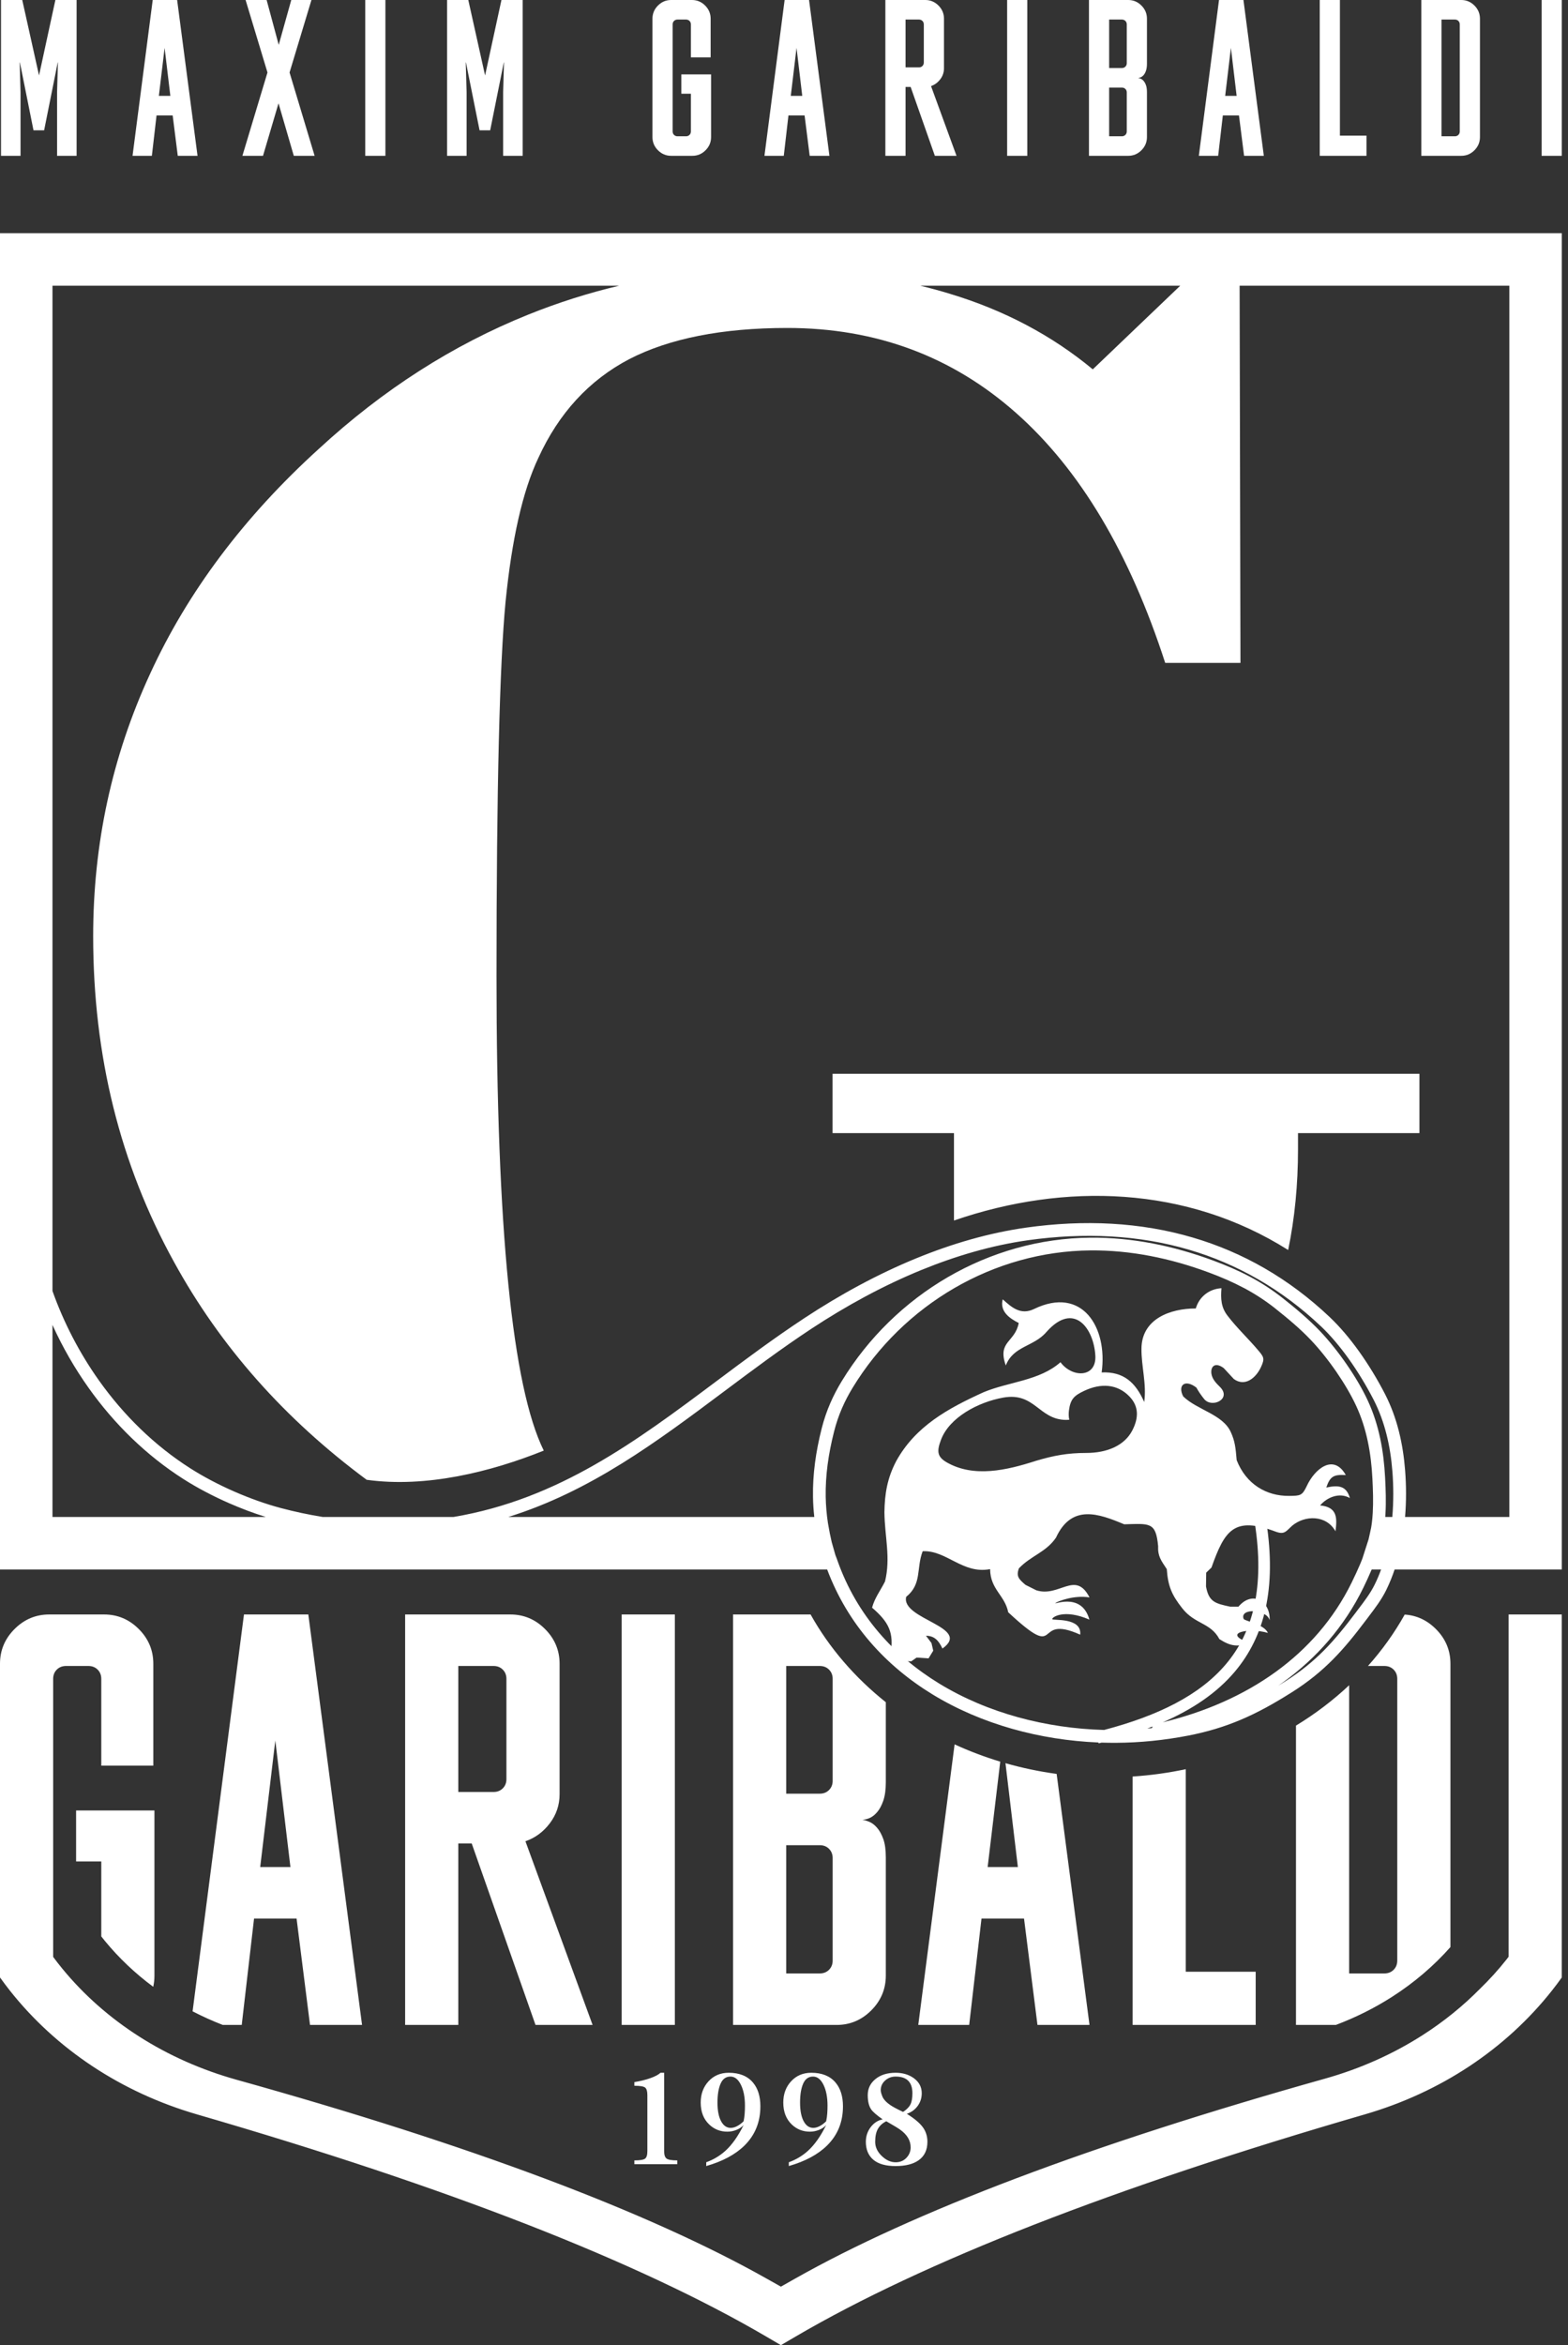 <svg width="91" height="136" viewBox="0 0 91 136" fill="none" xmlns="http://www.w3.org/2000/svg">
<rect x="0" y="0" width="91" height="136" fill="#333333" stroke="none"/>
<path fill-rule="evenodd" clip-rule="evenodd" d="M37.57 124.751V121.499C37.57 121.273 37.525 121.127 37.437 121.059C37.347 120.991 37.141 120.957 36.816 120.957V120.745C37.166 120.687 37.478 120.61 37.751 120.513C38.023 120.416 38.217 120.313 38.332 120.203H38.544V124.751C38.544 124.965 38.591 125.108 38.685 125.179C38.779 125.249 38.986 125.285 39.306 125.285V125.504H36.816V125.285C37.135 125.285 37.341 125.252 37.433 125.186C37.524 125.121 37.57 124.976 37.57 124.751ZM0 91.017V87.972V15.046V13.857V13.523H0.333H1.522H84.725H89.118H89.233H89.266H90.641V13.799V14.072V15.046V16.569V87.972V91.017H87.596H80.938C80.802 91.423 80.642 91.817 80.457 92.197C80.185 92.755 79.809 93.25 79.436 93.742L79.436 93.743L79.312 93.907L79.298 93.925C78.637 94.804 78.035 95.551 77.364 96.228C76.681 96.917 75.929 97.533 74.979 98.135L74.964 98.143C73.91 98.81 72.97 99.326 72.014 99.73C71.052 100.138 70.079 100.431 68.968 100.649L68.962 100.65C68.269 100.784 67.564 100.888 66.856 100.959C66.158 101.028 65.452 101.066 64.743 101.069C64.473 101.07 64.202 101.065 63.932 101.057L63.76 101.1L63.747 101.05C60.365 100.911 56.967 99.996 54.129 98.267C51.409 96.609 49.201 94.203 48.005 91.017H3.045H0ZM82.378 65.711H75.331V66.635C75.331 68.706 75.14 70.657 74.759 72.49C68.875 68.775 61.797 68.561 55.364 70.78V65.711H48.318V62.271H82.378V65.711ZM80.153 91.017H79.607C79.448 91.393 79.285 91.742 79.123 92.075C78.016 94.341 76.409 96.148 74.492 97.54C74.389 97.615 74.287 97.687 74.182 97.759C74.305 97.683 74.43 97.606 74.557 97.526L74.582 97.51C75.486 96.937 76.197 96.355 76.84 95.707C77.486 95.055 78.069 94.33 78.711 93.478L78.722 93.462L78.846 93.297L78.847 93.299L78.847 93.297C79.194 92.84 79.544 92.38 79.791 91.872C79.926 91.596 80.046 91.31 80.153 91.017ZM80.394 87.972H80.803C80.88 87.083 80.876 86.188 80.809 85.329L80.808 85.327C80.752 84.602 80.644 83.881 80.466 83.18C80.29 82.485 80.046 81.809 79.716 81.168C79.307 80.377 78.808 79.545 78.249 78.767C77.762 78.09 77.23 77.455 76.674 76.926L76.659 76.913C74.367 74.747 71.789 73.292 69.011 72.475C66.089 71.617 62.937 71.461 59.654 71.924C57.564 72.219 55.493 72.826 53.497 73.639C51.239 74.56 49.081 75.745 47.105 77.046C45.362 78.194 43.681 79.45 42.02 80.693C38.095 83.628 34.272 86.485 29.499 87.972H47.258C47.214 87.584 47.189 87.197 47.183 86.809C47.161 85.501 47.343 84.192 47.69 82.827C47.954 81.79 48.356 80.907 48.859 80.083C51.932 75.055 57.39 71.82 63.293 71.775C65.69 71.757 68.089 72.238 70.427 73.108C71.175 73.385 71.871 73.684 72.529 74.033L72.556 74.048C73.213 74.398 73.844 74.806 74.468 75.3L74.469 75.3L74.469 75.3C74.836 75.591 75.204 75.89 75.568 76.208C75.931 76.524 76.282 76.853 76.613 77.2C77.132 77.747 77.677 78.428 78.167 79.14C78.645 79.834 79.074 80.56 79.38 81.223C79.71 81.934 79.943 82.672 80.102 83.424C80.26 84.168 80.346 84.931 80.386 85.699C80.422 86.391 80.446 87.079 80.407 87.764C80.403 87.833 80.398 87.903 80.394 87.972ZM81.544 87.972H87.596V38.444V16.569H84.725H71.991H71.942L71.991 38.444H67.624C65.562 32.083 62.693 27.246 58.973 23.952C55.254 20.657 50.827 19.019 45.693 19.019C41.913 19.019 38.841 19.629 36.516 20.828C34.192 22.047 32.433 23.952 31.241 26.561C30.331 28.484 29.704 31.265 29.34 34.902C28.996 38.52 28.815 45.757 28.815 56.593C28.815 71.25 29.729 80.42 31.558 84.123C28.5 85.353 24.725 86.296 21.281 85.816C16.52 82.293 12.787 78.085 10.097 73.18C6.963 67.505 5.407 61.22 5.407 54.288C5.407 48.937 6.499 43.871 8.703 39.092C10.885 34.331 14.16 29.97 18.506 26.027C22.225 22.6 26.268 20.01 30.675 18.238C32.399 17.545 34.152 16.989 35.934 16.569H3.045V74.866C3.7 76.705 4.614 78.469 5.752 80.068C7.183 82.078 8.969 83.829 11.043 85.15C11.805 85.636 12.683 86.097 13.59 86.495C14.499 86.892 15.434 87.226 16.313 87.458C17.107 87.668 17.916 87.84 18.731 87.972H26.316C32.42 86.946 36.925 83.578 41.577 80.099C43.228 78.864 44.898 77.616 46.7 76.429C48.72 75.1 50.92 73.891 53.219 72.954C55.264 72.12 57.395 71.497 59.552 71.192C62.937 70.715 66.193 70.877 69.219 71.766C72.109 72.615 74.787 74.126 77.165 76.375L77.191 76.4C77.784 76.965 78.342 77.632 78.849 78.336C79.431 79.146 79.95 80.011 80.373 80.83C80.731 81.525 80.996 82.254 81.185 83.001C81.372 83.742 81.487 84.504 81.547 85.269L81.548 85.289C81.615 86.157 81.62 87.064 81.544 87.972ZM3.045 76.836V87.972H15.427C14.723 87.753 14 87.481 13.294 87.172C12.356 86.761 11.444 86.282 10.646 85.773C8.489 84.399 6.633 82.58 5.151 80.497C4.333 79.349 3.627 78.117 3.045 76.836ZM64.078 100.323C67.187 99.504 69.618 98.322 71.152 96.503C72.752 94.606 73.391 91.99 72.825 88.337L73.49 88.234C74.089 92.1 73.394 94.891 71.668 96.938C70.626 98.173 69.212 99.127 67.485 99.878C69.868 99.302 72.129 98.341 74.058 96.94C75.879 95.618 77.406 93.901 78.457 91.75C78.633 91.389 78.799 91.033 78.941 90.697C78.984 90.595 79.025 90.49 79.066 90.387C79.066 90.387 79.412 89.3 79.427 89.264C79.44 89.228 79.577 88.581 79.577 88.581L79.615 88.328C79.64 88.127 79.658 87.926 79.669 87.723C79.706 87.071 79.683 86.407 79.648 85.737C79.611 85.009 79.529 84.285 79.378 83.577C79.231 82.877 79.014 82.192 78.708 81.532C78.418 80.905 78.012 80.217 77.56 79.56C77.091 78.879 76.572 78.23 76.077 77.71C75.762 77.379 75.427 77.065 75.082 76.764C74.739 76.465 74.376 76.17 74.009 75.879L74.01 75.878C73.422 75.414 72.823 75.028 72.194 74.693L72.182 74.688C71.54 74.348 70.875 74.062 70.169 73.799C67.912 72.96 65.601 72.495 63.299 72.513C57.652 72.558 52.426 75.658 49.489 80.469C49.025 81.23 48.652 82.047 48.408 83.01C48.075 84.319 47.9 85.565 47.92 86.798C47.93 87.307 47.972 87.815 48.05 88.328L48.159 88.926L48.267 89.422L48.482 90.178L48.562 90.387L48.613 90.531C49.727 93.662 51.865 96.02 54.514 97.636C57.327 99.35 60.718 100.233 64.078 100.323ZM66.896 100.121L66.584 100.242L66.783 100.224L66.854 100.215C66.865 100.182 66.878 100.15 66.896 100.121ZM68.496 16.569H53.409C53.996 16.71 54.57 16.867 55.132 17.039C58.286 17.991 61.055 19.457 63.42 21.419L68.496 16.569ZM4.417 104.992H8.963V114.573C8.963 114.797 8.94 115.012 8.893 115.218C7.836 114.435 6.895 113.541 6.088 112.559C6.017 112.472 5.947 112.385 5.878 112.296V107.948H4.417V104.992ZM85.909 115.316C86.451 114.791 86.956 114.234 87.419 113.649L87.554 113.475V113.394V106.155V93.626H90.639V106.624V114.678C90.454 114.938 90.261 115.194 90.062 115.445C88.734 117.124 87.118 118.607 85.265 119.832C83.457 121.027 81.422 121.974 79.211 122.616C75.561 123.674 72.138 124.737 68.948 125.8C65.741 126.869 62.757 127.943 60.001 129.018C57.258 130.089 54.729 131.167 52.42 132.249C50.118 133.328 48.04 134.409 46.193 135.489L45.511 135.888L45.32 136L45.13 135.888L44.448 135.489C42.601 134.409 40.524 133.328 38.223 132.25C35.914 131.168 33.385 130.09 30.642 129.019C27.886 127.944 24.902 126.87 21.697 125.801C18.506 124.738 15.081 123.675 11.43 122.616C9.219 121.974 7.184 121.026 5.377 119.832C3.524 118.607 1.908 117.124 0.579 115.445C0.38 115.193 0.187 114.936 0 114.675V106.613V96.483C0 95.704 0.281 95.033 0.845 94.47C1.407 93.907 2.078 93.626 2.858 93.626H6.041C6.82 93.626 7.491 93.907 8.054 94.47C8.617 95.033 8.898 95.704 8.898 96.483V102.394H5.878V97.361C5.878 97.144 5.808 96.965 5.667 96.824C5.526 96.684 5.347 96.613 5.131 96.613H3.832C3.616 96.613 3.437 96.684 3.296 96.824C3.155 96.965 3.085 97.144 3.085 97.361V113.473L3.085 113.484C3.259 113.719 3.439 113.949 3.625 114.176C4.863 115.683 6.369 117.015 8.096 118.114C9.781 119.186 11.677 120.036 13.737 120.61C17.14 121.558 20.331 122.51 23.305 123.463C26.292 124.421 29.073 125.383 31.642 126.347C34.198 127.306 36.554 128.272 38.707 129.243C40.851 130.21 42.786 131.179 44.507 132.149L45.142 132.506L45.32 132.607L45.498 132.506L46.133 132.147C47.855 131.173 49.791 130.2 51.937 129.228C54.089 128.253 56.446 127.281 59.002 126.316C61.57 125.346 64.351 124.378 67.34 123.414C70.313 122.455 73.503 121.497 76.904 120.542C78.965 119.963 80.86 119.108 82.545 118.032C83.787 117.24 84.913 116.328 85.909 115.316ZM17.212 111.26H14.744L14.029 117.43H12.93C12.324 117.196 11.739 116.931 11.177 116.64L14.159 93.626H17.894L21.012 117.43H17.992L17.212 111.26ZM15.101 108.272H16.855L15.978 100.933L15.101 108.272ZM29.618 93.626C30.397 93.626 31.068 93.907 31.631 94.47C32.194 95.033 32.476 95.704 32.476 96.483V104.05C32.476 104.678 32.286 105.241 31.907 105.739C31.528 106.237 31.057 106.583 30.494 106.778L34.392 117.43H31.079L27.377 106.908H26.598V117.43H23.512V93.626H29.618ZM26.598 96.613V103.92H28.643C28.86 103.92 29.038 103.85 29.179 103.71C29.32 103.569 29.391 103.39 29.391 103.173V97.361C29.391 97.144 29.32 96.965 29.179 96.824C29.038 96.684 28.86 96.613 28.643 96.613H26.598ZM39.166 117.43H36.08V93.626H39.166V117.43ZM51.409 114.567C51.409 115.347 51.127 116.023 50.564 116.586C50.001 117.149 49.33 117.43 48.551 117.43H42.543V93.626H47.043C48.123 95.559 49.611 97.284 51.409 98.714V103.358C51.409 103.785 51.36 104.142 51.263 104.424C51.165 104.705 51.046 104.927 50.905 105.09C50.765 105.252 50.618 105.366 50.467 105.431C50.316 105.496 50.175 105.528 50.045 105.528C50.175 105.549 50.316 105.593 50.467 105.658C50.618 105.723 50.765 105.836 50.905 105.999C51.046 106.161 51.165 106.378 51.263 106.649C51.36 106.919 51.409 107.271 51.409 107.709V114.567ZM45.628 96.613V104.018H47.577C47.793 104.018 47.972 103.948 48.113 103.807C48.253 103.666 48.324 103.488 48.324 103.276V97.355C48.324 97.144 48.253 96.965 48.113 96.824C47.972 96.684 47.793 96.613 47.577 96.613H45.628ZM45.628 107.006V114.443H47.577C47.793 114.443 47.972 114.372 48.113 114.232C48.253 114.091 48.324 113.912 48.324 113.695V107.753C48.324 107.536 48.253 107.358 48.113 107.217C47.972 107.076 47.793 107.006 47.577 107.006H45.628ZM59.43 111.26H56.962L56.247 117.43H53.292L55.401 101.159C56.249 101.549 57.133 101.885 58.05 102.161L57.319 108.272H59.073L58.353 102.25C59.312 102.524 60.304 102.733 61.323 102.872L63.23 117.43H60.21L59.43 111.26ZM68.816 102.598V114.345H72.875V117.43H65.731V103.024C66.785 102.955 67.815 102.811 68.816 102.598ZM75.213 117.43V100.071C76.335 99.388 77.369 98.603 78.299 97.73V114.443H80.345C80.561 114.443 80.739 114.372 80.88 114.232C81.021 114.091 81.091 113.912 81.091 113.695V97.361C81.091 97.144 81.021 96.965 80.88 96.824C80.739 96.684 80.561 96.613 80.345 96.613H79.391C80.214 95.692 80.929 94.693 81.523 93.632C82.216 93.677 82.819 93.957 83.333 94.47C83.895 95.033 84.177 95.704 84.177 96.483V112.914C83.206 114.011 82.062 114.987 80.773 115.81C79.775 116.447 78.689 116.992 77.527 117.43H75.213ZM40.987 125.613V125.393C41.407 125.241 41.775 125.021 42.095 124.733C42.482 124.383 42.836 123.883 43.156 123.234C43.056 123.35 42.92 123.443 42.747 123.513C42.575 123.584 42.396 123.619 42.213 123.619C41.805 123.619 41.456 123.483 41.168 123.211C40.833 122.897 40.666 122.47 40.666 121.931C40.666 121.438 40.817 121.027 41.121 120.697C41.425 120.368 41.815 120.203 42.291 120.203C42.909 120.203 43.378 120.391 43.697 120.768C43.986 121.108 44.129 121.569 44.129 122.149C44.129 123.061 43.82 123.82 43.203 124.427C42.674 124.946 41.935 125.341 40.987 125.613ZM43.156 123.016C43.187 122.864 43.208 122.714 43.218 122.566C43.229 122.416 43.234 122.263 43.234 122.107C43.234 121.622 43.156 121.219 42.998 120.9C42.841 120.582 42.639 120.423 42.394 120.423C42.132 120.423 41.941 120.56 41.82 120.834C41.7 121.108 41.639 121.475 41.639 121.935C41.639 122.415 41.716 122.786 41.868 123.047C42.004 123.282 42.184 123.399 42.409 123.399C42.524 123.399 42.648 123.366 42.778 123.297C42.909 123.229 43.035 123.135 43.156 123.016ZM45.78 125.613V125.393C46.199 125.241 46.568 125.021 46.887 124.733C47.274 124.383 47.628 123.883 47.947 123.234C47.848 123.35 47.712 123.443 47.539 123.513C47.367 123.584 47.189 123.619 47.005 123.619C46.597 123.619 46.248 123.483 45.96 123.211C45.626 122.897 45.458 122.47 45.458 121.931C45.458 121.438 45.609 121.027 45.913 120.697C46.217 120.368 46.607 120.203 47.084 120.203C47.702 120.203 48.17 120.391 48.489 120.768C48.778 121.108 48.922 121.569 48.922 122.149C48.922 123.061 48.612 123.82 47.995 124.427C47.466 124.946 46.727 125.341 45.78 125.613ZM47.947 123.016C47.979 122.864 48 122.714 48.01 122.566C48.021 122.416 48.026 122.263 48.026 122.107C48.026 121.622 47.947 121.219 47.791 120.9C47.633 120.582 47.432 120.423 47.186 120.423C46.924 120.423 46.733 120.56 46.612 120.834C46.492 121.108 46.432 121.475 46.432 121.935C46.432 122.415 46.508 122.786 46.66 123.047C46.796 123.282 46.976 123.399 47.201 123.399C47.316 123.399 47.44 123.366 47.571 123.297C47.702 123.229 47.827 123.135 47.947 123.016ZM52.41 122.473C52.619 122.336 52.762 122.193 52.838 122.038C52.914 121.885 52.952 121.669 52.952 121.393C52.952 120.746 52.627 120.423 51.978 120.423C51.742 120.423 51.539 120.5 51.369 120.653C51.199 120.807 51.114 120.993 51.114 121.213C51.114 121.266 51.125 121.326 51.145 121.397C51.166 121.467 51.193 121.539 51.224 121.612C51.303 121.773 51.449 121.928 51.664 122.073C51.815 122.178 52.065 122.31 52.41 122.473ZM50.792 124.208C50.792 124.512 50.919 124.786 51.173 125.029C51.427 125.273 51.695 125.394 51.978 125.394C52.234 125.394 52.444 125.308 52.606 125.135C52.769 124.963 52.85 124.761 52.85 124.531C52.85 124.132 52.643 123.787 52.229 123.494C52.119 123.415 51.855 123.255 51.436 123.015C51.216 123.124 51.054 123.272 50.949 123.458C50.844 123.644 50.792 123.894 50.792 124.208ZM50.25 124.208C50.25 123.889 50.343 123.606 50.528 123.36C50.715 123.114 50.947 122.962 51.224 122.905C50.873 122.658 50.651 122.465 50.556 122.323C50.425 122.13 50.36 121.855 50.36 121.499C50.36 121.122 50.509 120.811 50.808 120.568C51.106 120.324 51.496 120.203 51.978 120.203C52.386 120.203 52.735 120.305 53.023 120.509C53.337 120.734 53.494 121.027 53.494 121.389C53.494 121.666 53.415 121.912 53.258 122.127C53.101 122.342 52.892 122.494 52.63 122.583C53.065 122.855 53.372 123.113 53.553 123.356C53.733 123.6 53.823 123.883 53.823 124.208C53.823 124.68 53.654 125.036 53.313 125.277C52.994 125.502 52.549 125.614 51.978 125.614C51.402 125.614 50.97 125.491 50.682 125.245C50.394 124.999 50.25 124.654 50.25 124.208Z" fill="white"/>
<path fill-rule="evenodd" clip-rule="evenodd" d="M71.015 79.334C71.212 79.547 71.409 79.76 71.607 79.972C72.251 80.439 72.889 79.916 73.186 79.27C73.411 78.781 73.344 78.691 73.018 78.305C72.442 77.622 71.789 77.017 71.242 76.301C70.864 75.814 70.84 75.322 70.889 74.705C70.196 74.745 69.603 75.18 69.399 75.88C67.897 75.88 66.263 76.494 66.246 78.203C66.235 79.242 66.551 80.244 66.406 81.306C65.905 80.174 65.213 79.533 63.935 79.59C64.299 76.967 62.802 74.56 60.014 75.91C59.237 76.286 58.712 75.818 58.194 75.35C58.01 76.05 58.587 76.455 59.123 76.723C58.907 77.858 57.87 77.77 58.372 79.186C58.819 78.036 60.002 78.111 60.743 77.23C62.34 75.445 63.481 77.049 63.569 78.616C63.642 79.913 62.217 79.909 61.546 78.997C60.33 80.074 58.543 80.129 57.086 80.736C55.031 81.67 53.129 82.703 52.01 84.737C51.495 85.718 51.343 86.623 51.328 87.701C51.343 89.111 51.702 90.331 51.362 91.714C51.101 92.23 50.757 92.677 50.611 93.231C51.589 94.073 51.895 94.688 51.681 95.921C51.832 96.054 51.984 96.187 52.135 96.32C52.386 96.328 52.636 96.335 52.887 96.343C52.989 96.271 53.092 96.198 53.194 96.126C53.425 96.141 53.657 96.157 53.888 96.172C53.979 96.024 54.07 95.875 54.161 95.727C54.127 95.579 54.093 95.431 54.059 95.283C53.953 95.142 53.846 95.002 53.74 94.861C54.241 94.861 54.486 95.158 54.696 95.602C56.439 94.355 52.278 93.914 52.591 92.604C53.518 91.855 53.167 90.964 53.547 89.959C54.925 89.886 55.872 91.305 57.461 90.996C57.476 92.184 58.315 92.504 58.513 93.499C61.737 96.496 59.869 93.53 62.69 94.797C62.8 93.773 61.071 93.993 61.072 93.898C61.023 93.801 61.738 93.278 63.223 93.924C62.755 92.218 60.914 93.177 61.291 92.94C61.403 92.87 62.299 92.49 63.23 92.636C62.413 91.045 61.481 92.653 60.14 92.222C59.932 92.117 59.723 92.013 59.514 91.908C59.134 91.58 58.96 91.42 59.133 90.951C59.835 90.213 60.705 90.021 61.284 89.172C62.198 87.201 63.769 87.779 65.244 88.397C66.726 88.358 67.081 88.248 67.213 89.662C67.185 90.256 67.395 90.508 67.715 90.996C67.787 91.994 68.007 92.495 68.602 93.253C69.332 94.201 70.252 94.085 70.769 95.055C71.439 95.484 71.828 95.513 72.53 95.276C70.847 94.704 72.475 94.368 73.582 94.695C73.355 94.171 72.224 94.012 72.174 93.88C71.934 93.238 73.52 93.313 73.682 93.96C73.744 92.891 72.713 92.191 71.873 93.174C71.714 93.174 71.554 93.174 71.395 93.174C70.537 92.991 70.152 92.901 69.991 91.999C69.995 91.733 69.998 91.467 70.002 91.201C70.105 91.103 70.207 91.004 70.309 90.905C71.079 88.732 71.621 87.919 74.024 88.819C74.54 89.012 74.622 88.816 74.986 88.483C75.726 87.862 76.972 87.84 77.506 88.802C77.605 88.029 77.621 87.398 76.612 87.302C77.013 86.834 77.729 86.526 78.342 86.875C78.139 86.175 77.708 86.107 76.971 86.265C77.198 85.595 77.419 85.506 78.104 85.541C77.39 84.269 76.287 85.194 75.833 86.191C75.572 86.741 75.457 86.743 74.817 86.75C73.491 86.765 72.312 86.064 71.771 84.675C71.71 83.954 71.671 83.57 71.425 83.038C70.95 82.012 69.479 81.769 68.669 80.981C68.331 80.326 68.772 79.962 69.432 80.468C69.569 80.713 69.705 80.909 69.881 81.129C70.327 81.687 71.517 81.128 70.791 80.42C70.57 80.205 70.354 79.972 70.307 79.674C70.243 79.272 70.494 78.954 71.015 79.334ZM61.854 82.343C60.286 82.321 60.056 80.723 58.226 81.049C56.745 81.313 55.098 82.211 54.615 83.487C54.374 84.125 54.361 84.469 54.941 84.802C56.515 85.709 58.43 85.262 60.124 84.715C61.161 84.407 61.961 84.259 63.038 84.259C64.257 84.259 65.261 83.829 65.714 82.954C66.086 82.233 66.106 81.558 65.541 80.977C64.842 80.258 63.897 80.199 62.925 80.656C62.34 80.931 62.123 81.133 62.037 81.796C62.014 81.972 62.016 82.151 62.055 82.335C61.988 82.338 61.921 82.34 61.854 82.343Z" fill="white"/>
<path fill-rule="evenodd" clip-rule="evenodd" d="M2.265 4.376L3.214 0H4.446V9.036H3.312V5.35L3.362 3.624H3.349L2.561 7.557H1.944L1.155 3.624H1.143L1.192 5.35V9.036H0.058V0H1.291L2.265 4.376ZM10.021 6.694H9.085L8.814 9.036H7.692L8.863 0H10.28L11.464 9.036H10.317L10.021 6.694ZM9.22 5.56H9.886L9.553 2.774L9.22 5.56ZM18.259 9.036H17.051L16.164 5.991L15.264 9.036H14.068L15.523 4.204L14.253 0H15.474L16.176 2.601L16.904 0H18.075L16.805 4.204L18.259 9.036ZM22.367 9.036H21.197V0H22.367V9.036ZM28.152 4.376L29.102 0H30.334V9.036H29.2V5.35L29.249 3.624H29.237L28.448 7.557H27.832L27.043 3.624H27.03L27.08 5.35V9.036H25.946V0H27.178L28.152 4.376ZM39.542 4.315H41.268V7.951C41.268 8.247 41.161 8.502 40.947 8.715C40.734 8.929 40.479 9.036 40.183 9.036H38.95C38.655 9.036 38.4 8.929 38.186 8.715C37.972 8.502 37.866 8.247 37.866 7.951V1.085C37.866 0.789 37.972 0.534 38.186 0.321C38.4 0.107 38.655 0 38.95 0H40.158C40.455 0 40.709 0.107 40.923 0.321C41.136 0.534 41.243 0.789 41.243 1.085V3.328H40.097V1.418C40.097 1.336 40.07 1.268 40.017 1.214C39.964 1.161 39.895 1.134 39.813 1.134H39.32C39.238 1.134 39.17 1.161 39.117 1.214C39.063 1.268 39.037 1.336 39.037 1.418V7.618C39.037 7.7 39.063 7.768 39.117 7.822C39.17 7.875 39.238 7.902 39.32 7.902H39.813C39.895 7.902 39.964 7.875 40.017 7.822C40.07 7.768 40.097 7.7 40.097 7.618V5.436H39.542V4.315ZM46.695 6.694H45.758L45.487 9.036H44.365L45.536 0H46.954L48.137 9.036H46.991L46.695 6.694ZM45.894 5.56H46.559L46.227 2.774L45.894 5.56ZM53.7 0C53.996 0 54.251 0.107 54.465 0.321C54.678 0.534 54.785 0.789 54.785 1.085V3.957C54.785 4.195 54.713 4.409 54.569 4.598C54.425 4.787 54.247 4.919 54.033 4.992L55.512 9.036H54.255L52.85 5.042H52.554V9.036H51.383V0H53.7ZM52.554 1.134V3.908H53.33C53.413 3.908 53.48 3.881 53.534 3.828C53.587 3.774 53.614 3.706 53.614 3.624V1.418C53.614 1.336 53.587 1.268 53.534 1.214C53.48 1.161 53.413 1.134 53.33 1.134H52.554ZM59.62 9.036H58.449V0H59.62V9.036ZM66.564 7.949C66.564 8.245 66.457 8.502 66.243 8.715C66.03 8.929 65.775 9.036 65.479 9.036H63.199V0H65.479C65.775 0 66.03 0.107 66.243 0.321C66.457 0.534 66.564 0.787 66.564 1.083V3.694C66.564 3.856 66.545 3.992 66.508 4.099C66.472 4.206 66.426 4.29 66.373 4.352C66.32 4.413 66.264 4.456 66.207 4.481C66.149 4.506 66.095 4.518 66.046 4.518C66.095 4.526 66.149 4.543 66.207 4.567C66.264 4.592 66.32 4.635 66.373 4.697C66.426 4.758 66.472 4.84 66.508 4.943C66.545 5.046 66.564 5.18 66.564 5.346V7.949ZM64.37 1.134V3.945H65.109C65.192 3.945 65.259 3.918 65.313 3.865C65.366 3.811 65.393 3.743 65.393 3.663V1.416C65.393 1.336 65.366 1.268 65.313 1.214C65.259 1.161 65.192 1.134 65.109 1.134H64.37ZM64.37 5.079V7.902H65.109C65.192 7.902 65.259 7.875 65.313 7.822C65.366 7.768 65.393 7.7 65.393 7.618V5.362C65.393 5.28 65.366 5.212 65.313 5.159C65.259 5.105 65.192 5.079 65.109 5.079H64.37ZM71.905 6.694H70.968L70.697 9.036H69.575L70.746 0H72.164L73.347 9.036H72.201L71.905 6.694ZM71.104 5.56H71.769L71.436 2.774L71.104 5.56ZM76.592 0H77.763V7.865H79.305V9.036H76.592V0ZM82.488 9.036V0H84.806C85.102 0 85.356 0.107 85.57 0.321C85.784 0.534 85.89 0.789 85.89 1.085V7.951C85.89 8.247 85.784 8.502 85.57 8.715C85.356 8.929 85.102 9.036 84.806 9.036H82.488ZM83.659 1.134V7.902H84.436C84.518 7.902 84.586 7.875 84.639 7.822C84.693 7.768 84.719 7.7 84.719 7.618V1.418C84.719 1.336 84.693 1.268 84.639 1.214C84.586 1.161 84.518 1.134 84.436 1.134H83.659ZM90.64 9.036H89.469V0H90.64V9.036Z" fill="white"/>
</svg>
